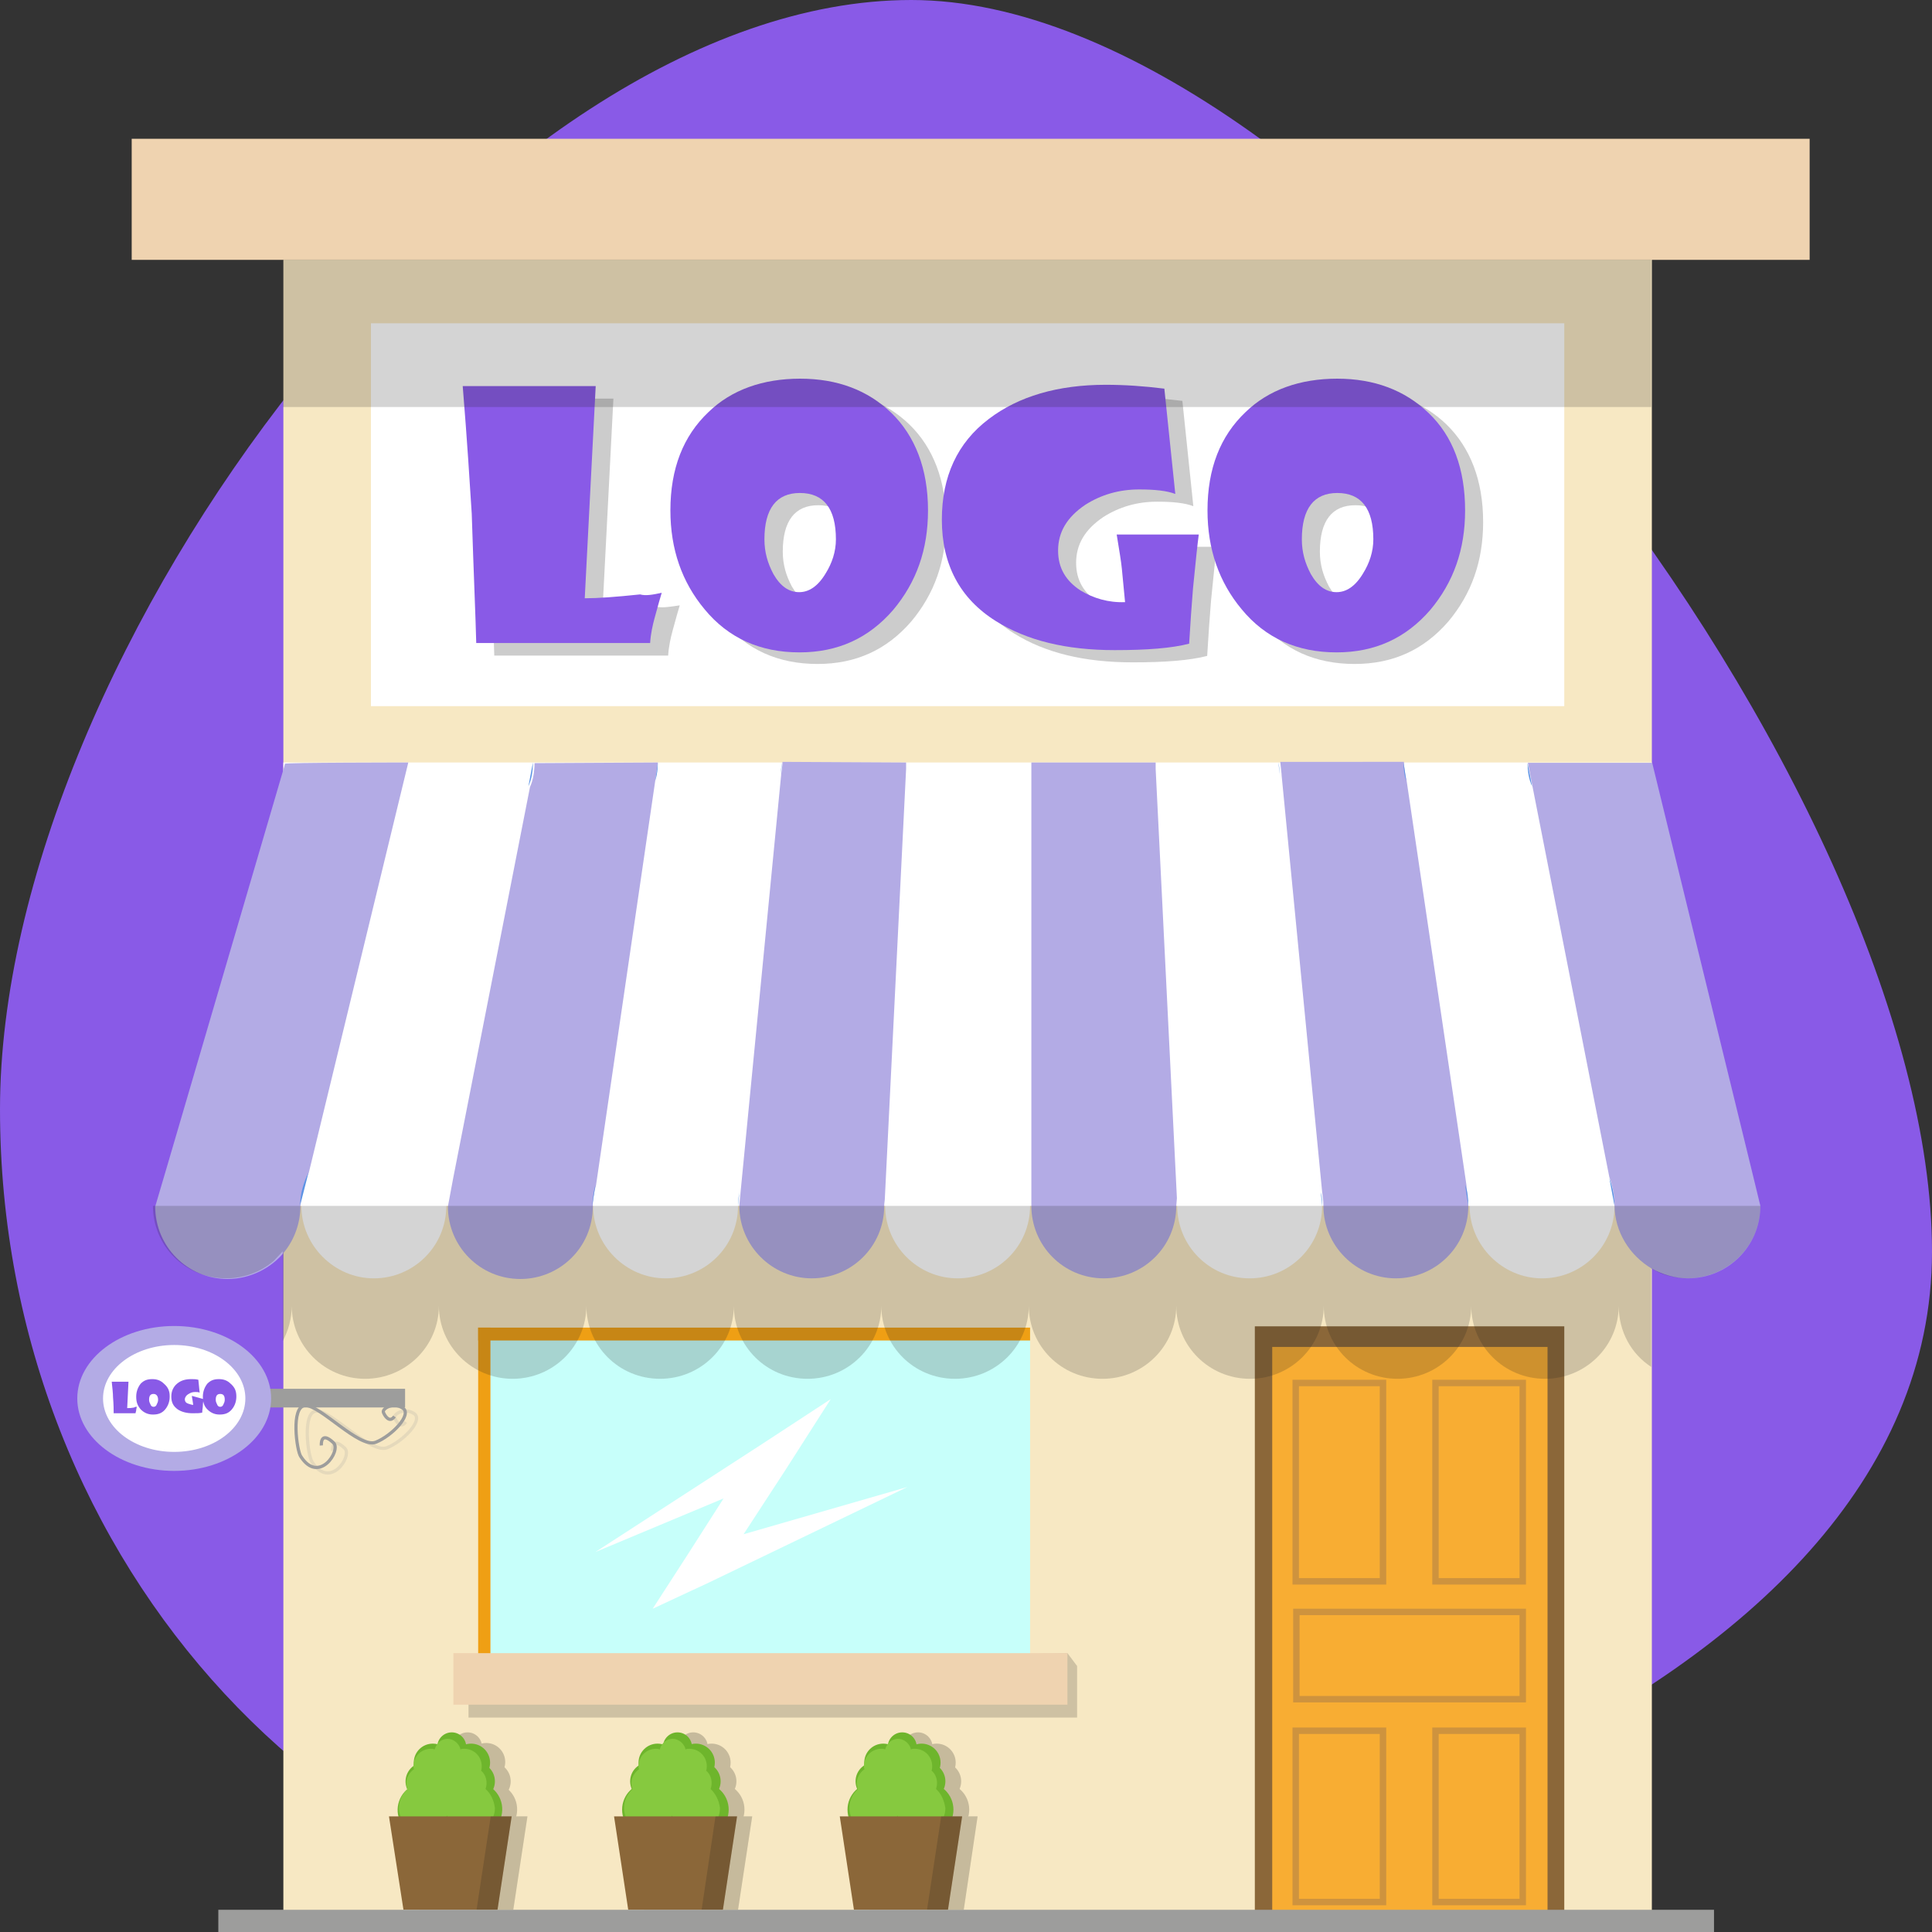 <?xml version="1.0" encoding="utf-8"?>
<!-- Generator: Adobe Illustrator 23.0.0, SVG Export Plug-In . SVG Version: 6.00 Build 0)  -->
<svg version="1.1" id="Layer_1" xmlns="http://www.w3.org/2000/svg" xmlns:xlink="http://www.w3.org/1999/xlink" x="0px" y="0px"
	 viewBox="0 0 600 600" style="enable-background:new 0 0 600 600;" xml:space="preserve">
<rect x="0" y="0" width="600" height="600" fill="#333333" stroke="none"/>
<style type="text/css">
	.st0{fill:#895AE7;}
	.st1{fill:#F7E8C3;}
	.st2{opacity:0.19;fill:#1D1D1B;enable-background:new    ;}
	.st3{fill:#FFFFFF;}
	.st4{fill:#8B6739;}
	.st5{fill:#F8AD33;}
	.st6{fill:none;stroke:#CE933E;stroke-width:2;stroke-miterlimit:10;}
	.st7{fill:#EFD3B0;}
	.st8{fill:#B3ABE5;}
	.st9{fill:#5C93E5;}
	.st10{fill:#9D9D9C;}
	.st11{opacity:0.2;}
	.st12{fill:none;stroke:#9D9D9C;stroke-miterlimit:10;}
	.st13{fill:#C7FFFA;}
	.st14{fill:#EF9F14;}
	.st15{opacity:0.19;enable-background:new    ;}
	.st16{fill:#6EB52C;}
	.st17{fill:#86C93F;}
</style>
<g id="background">
	<path class="st0" d="M600,388.7c0,141.6-229.9,212.5-361.7,212.5S0,486.2,0,344.5S151.2,0,283,0S600,246.9,600,388.7z"/>
</g>
<rect x="88" y="58.3" class="st1" width="425" height="541.6"/>
<polygon class="st2" points="145.5,533.4 334.5,533.4 334.5,517.4 331.5,513.4 145.5,517.4 "/>
<g>
	<path class="st3" d="M501.4,374.5c0,12.6-10.2,22.5-22.5,22.5s-22.5-10.2-22.5-22.5c0-12.4,10.2-22.5,22.5-22.5
		c9.4,0,17.6,5.8,21,14.2C500.8,368.5,501.4,371.5,501.4,374.5z"/>
</g>
<g>
	<path class="st3" d="M410.6,374.5c0,12.6-10.2,22.5-22.5,22.5c-12.6,0-22.5-10.2-22.5-22.5c0-12.4,10.2-22.5,22.5-22.5
		c11,0,20.2,7.8,22.1,18.2C410.4,371.5,410.6,373.1,410.6,374.5z"/>
</g>
<g>
	<path class="st3" d="M319.9,374.5c0,12.6-10.2,22.5-22.5,22.5c-12.4,0-22.5-10.2-22.5-22.5l0.2-2.4l0,0
		c1.2-11.6,10.8-20.4,22.5-20.4C310,352,319.9,362.2,319.9,374.5z"/>
</g>
<g>
	<path class="st3" d="M229.2,374.5c0,12.6-10.2,22.5-22.5,22.5s-22.5-10.2-22.5-22.5c0-2.2,0.4-4.4,1-6.6
		c2.8-9.2,11.6-16.2,21.7-16.2C219.1,352,229.2,362.2,229.2,374.5z"/>
</g>
<g>
	<path class="st3" d="M138.6,374.5c0,12.6-10.2,22.5-22.5,22.5s-22.5-10.2-22.5-22.5l0,0c0-3.8,1-7.2,2.6-10.2
		c3.8-7.2,11.4-12.2,20-12.2C128.4,352,138.6,362.2,138.6,374.5z"/>
</g>
<g>
	<rect x="88" y="236.8" class="st3" width="425" height="137.7"/>
</g>
<rect x="389.7" y="411.9" class="st4" width="96.1" height="188.1"/>
<rect x="395.1" y="418.3" class="st5" width="85.5" height="181.6"/>
<rect x="402.4" y="429.5" class="st6" width="27.1" height="61.6"/>
<rect x="445.8" y="429.5" class="st6" width="27.1" height="61.6"/>
<rect x="402.6" y="500.6" class="st6" width="70.3" height="27.1"/>
<rect x="402.4" y="537.5" class="st6" width="27.1" height="53.2"/>
<rect x="445.8" y="537.5" class="st6" width="27.1" height="53.2"/>
<rect x="40.9" y="43.1" class="st7" width="521.1" height="37.6"/>
<rect x="115.2" y="100.4" class="st3" width="370.6" height="118.9"/>
<path class="st8" d="M546.7,374.5c0,12.6-10.2,22.5-22.5,22.5c-4,0-7.8-1.2-11.2-3c-6.8-4-11.6-11.4-11.6-19.8c0-3-0.6-6-1.6-8.6
	l-23.9-121.5l-1.4-7.2h38.6l31.1,127.3L546.7,374.5z"/>
<path class="st8" d="M456,374.5c0,12.6-10.2,22.5-22.5,22.5c-12.4,0-22.5-10.2-22.5-22.5c0-1.4-0.2-3-0.4-4.4L398,240.6v-0.2
	l-0.4-3.8H436c0,1.8,0.4,3.8,0.8,5.6l18.6,125.7L456,374.5z"/>
<path class="st8" d="M365.3,374.5c0,12.6-10.2,22.5-22.5,22.5c-12.6,0-22.5-10.2-22.5-22.5V236.8h38.6c0,0.8,0,1.4,0,2l0,0
	l6.6,133.3l0,0L365.3,374.5L365.3,374.5z"/>
<path class="st8" d="M281.4,236.8v2l0,0l-6.6,133.3l0,0c0,0.8-0.2,1.4-0.2,2.4c0,12.6-10.2,22.5-22.5,22.5
	c-12.4,0-22.5-10.2-22.5-22.5l0.4-4.4l12.6-129.5v-0.2c0.2-1.4,0.4-2.4,0.4-3.8L281.4,236.8L281.4,236.8z"/>
<path class="st8" d="M204.3,236.8l-0.8,5.6l-18.4,125.7c-0.6,2-1,4.2-1,6.6c0,12.6-10.2,22.5-22.5,22.5c-12.6,0-22.5-10.2-22.5-22.5
	l1.6-8.6l23.9-121.7c1-2.2,1.4-4.8,1.4-7.4L204.3,236.8L204.3,236.8z"/>
<path class="st8" d="M126.8,236.8L95.9,364.2c-1.6,3.2-2.4,6.6-2.6,10.2l0,0c0,5.4-1.8,10.4-5,14.4c-4,5-10.6,8.4-17.6,8.4
	c-12.6,0-22.5-10.2-22.5-22.5l3.6-12.2L88.3,238l0.2-0.8C88.2,236.8,126.8,236.8,126.8,236.8z"/>
<g>
	<path class="st9" d="M456,374.5l-1-6.6C455.8,370.1,456,372.3,456,374.5z"/>
	<path class="st9" d="M229.6,370.3l-0.4,4.4C229.2,373.1,229.4,371.5,229.6,370.3z"/>
	<path class="st9" d="M475.8,244.2c-1-2.2-1.4-4.6-1.4-7.2L475.8,244.2z"/>
	<path class="st9" d="M397.5,240.6c-0.2-1.4-0.4-2.4-0.4-3.8L397.5,240.6z"/>
	<path class="st9" d="M204.3,236.8c0,1.8-0.2,3.8-0.8,5.6L204.3,236.8z"/>
	<path class="st9" d="M95.8,364.2l-2.6,10.2C93.2,370.9,94.2,367.3,95.8,364.2z"/>
	<path class="st9" d="M164.1,244.2l1.4-7.4C165.5,239.4,165.1,242,164.1,244.2z"/>
	<path class="st9" d="M184.9,368.1l-1,6.6C184.1,372.3,184.3,370.1,184.9,368.1z"/>
	<path class="st9" d="M242.4,240.6l0.4-3.8C242.8,238,242.6,239.4,242.4,240.6z"/>
	<path class="st9" d="M410.2,370.3c0.4,1.4,0.4,3,0.4,4.4L410.2,370.3z"/>
	<path class="st9" d="M436.7,242.4c-0.6-1.6-0.8-3.6-0.8-5.6L436.7,242.4z"/>
	<path class="st9" d="M501.4,374.5l-1.6-8.6C500.8,368.5,501.4,371.5,501.4,374.5z"/>
</g>
<rect x="79.6" y="431.3" class="st10" width="46.2" height="5.8"/>
<ellipse class="st8" cx="54.1" cy="434.3" rx="30.1" ry="22.5"/>
<ellipse class="st3" cx="54.1" cy="434.3" rx="22.1" ry="16.6"/>
<g>
	<g class="st11">
		<path class="st12" d="M103.3,450.6c0,0-0.4-4.8,3.8-0.8c2.4,2.4-4.6,13-10.2,4.2c-1.2-1.6-3.2-15.6,1.4-15.8
			c4.6-0.2,16.8,13.4,21.9,11.4c5-2,11.4-8.6,8.4-10.6s-6.6,0.2-6,1.4c0.6,1.4,2,3.2,3.4,1.2"/>
	</g>
	<g>
		<path class="st12" d="M99.8,448.9c0,0-0.4-4.8,3.8-0.8c2.4,2.4-4.6,13-10.2,4.2c-1.2-1.6-3.2-15.6,1.4-15.8
			c4.6-0.2,16.8,13.4,21.9,11.4c5-2,11.4-8.6,8.4-10.6c-3-2-6.6,0.2-6,1.4c0.6,1.4,2,3.2,3.4,1.2"/>
	</g>
</g>
<rect x="152.3" y="412.3" class="st13" width="167.6" height="116.1"/>
<rect x="148.5" y="412.3" class="st14" width="171.4" height="4"/>
<rect x="148.5" y="412.3" class="st14" width="3.8" height="116.1"/>
<rect x="140.8" y="513.4" class="st7" width="190.7" height="16"/>
<g>
	<g class="st11">
		
			<ellipse transform="matrix(9.970124e-02 -0.995 0.995 9.970124e-02 -436.253 642.005)" cx="136.6" cy="562.1" rx="8.4" ry="8.4"/>
		
			<ellipse transform="matrix(3.329467e-02 -0.999 0.999 3.329467e-02 -414.21 695.579)" cx="152.5" cy="561.9" rx="8.4" ry="8.4"/>
		<ellipse cx="144.7" cy="553.3" rx="5.9" ry="5.9"/>
		<ellipse transform="matrix(0.981 -0.196 0.196 0.981 -105.809 37.546)" cx="136.7" cy="553.1" rx="5.9" ry="5.9"/>
		<ellipse cx="152.7" cy="553.2" rx="5.9" ry="5.9"/>
		<circle cx="139.3" cy="547.4" r="5.9"/>
		<ellipse cx="151" cy="547.2" rx="5.9" ry="5.9"/>
		<circle cx="145.2" cy="542.5" r="4.5"/>
		<path d="M155.7,555.6c0.2-0.7,0.3-1.2,0.3-1.9c0-1.6-0.7-3-1.7-3.8c0.2-0.5,0.2-1,0.2-1.4c0-3-2.4-5.4-5.4-5.4
			c-0.5,0-0.9,0-1.2,0.2c-0.3-1.7-2.1-3.3-4-3.3s-3.5,1.4-4,3.3c-0.5-0.2-0.9-0.2-1.2-0.2c-3,0-5.4,2.4-5.4,5.4c0,0.3,0,0.7,0.2,0.9
			c-1.4,1-2.4,2.6-2.4,4.4c0,0.7,0.2,1.2,0.3,1.9c-1.6,1.4-2.6,3.5-2.6,5.8c0,4.2,3.5,7.7,7.7,7.7c3.5,0,6.1-2.3,7.2-5.4
			c1,3.1,3.7,5.4,7.2,5.4c4.2,0,7.7-3.5,7.7-7.7C158.2,559.1,157.3,557,155.7,555.6z M143.5,559.1L143.5,559.1L143.5,559.1
			L143.5,559.1L143.5,559.1z M144,548.3L144,548.3L144,548.3L144,548.3L144,548.3C143.8,548.4,143.8,548.4,144,548.3
			C143.8,548.3,143.8,548.3,144,548.3L144,548.3z"/>
		<polygon points="159.4,593.1 130.2,593.1 125.8,564.1 163.8,564.1 		"/>
		<polygon class="st15" points="163.8,564.1 159.4,593.1 152.9,593.1 157.3,564.1 		"/>
	</g>
	<g>
		<g>
			
				<ellipse transform="matrix(0.327 -0.945 0.945 0.327 -442.24 503.008)" class="st16" cx="131.9" cy="561.9" rx="8.4" ry="8.4"/>
			
				<ellipse transform="matrix(3.329472e-02 -0.999 0.999 3.329472e-02 -418.583 690.94)" class="st16" cx="147.9" cy="561.8" rx="8.4" ry="8.4"/>
			<circle class="st16" cx="139.8" cy="553.2" r="5.9"/>
			
				<ellipse transform="matrix(0.231 -0.973 0.973 0.231 -436.765 553.715)" class="st16" cx="131.8" cy="553.1" rx="5.9" ry="5.9"/>
			<ellipse class="st16" cx="147.8" cy="553.2" rx="5.9" ry="5.9"/>
			<circle class="st16" cx="134.4" cy="547.4" r="5.9"/>
			<ellipse class="st16" cx="146.3" cy="547.4" rx="5.9" ry="5.9"/>
			<circle class="st16" cx="140.3" cy="542.5" r="4.5"/>
			<path class="st17" d="M150.8,555.6c0.2-0.7,0.3-1.2,0.3-1.9c0-1.6-0.7-3-1.7-3.8c0.2-0.5,0.2-1,0.2-1.4c0-3-2.4-5.4-5.4-5.4
				c-0.5,0-0.9,0-1.2,0.2c-0.3-1.7-2.1-3.3-4-3.3s-3.5,1.4-4,3.3c-0.5-0.2-0.9-0.2-1.2-0.2c-3,0-5.4,2.4-5.4,5.4
				c0,0.3,0,0.7,0.2,0.9c-1.4,1-2.4,2.6-2.4,4.4c0,0.7,0.2,1.2,0.3,1.9c-1.6,1.4-2.6,3.5-2.6,5.8c0,4.2,3.5,7.7,7.7,7.7
				c3.5,0,6.1-2.3,7.2-5.4c1,3.1,3.7,5.4,7.2,5.4c4.2,0,7.7-3.5,7.7-7.7C153.4,559.1,152.4,557,150.8,555.6z M138.6,559.1
				L138.6,559.1L138.6,559.1L138.6,559.1L138.6,559.1z M139.1,548.3L139.1,548.3L139.1,548.3L139.1,548.3L139.1,548.3
				C138.9,548.4,138.9,548.4,139.1,548.3C138.9,548.3,138.9,548.3,139.1,548.3L139.1,548.3z"/>
			<polygon class="st4" points="154.5,593.1 125.3,593.1 120.8,564.1 158.9,564.1 			"/>
			<polygon class="st2" points="158.9,564.1 154.5,593.1 148,593.1 152.4,564.1 			"/>
		</g>
	</g>
</g>
<g>
	<g class="st11">
		<circle cx="206.5" cy="562" r="8.4"/>
		<circle cx="222.8" cy="562" r="8.4"/>
		<circle cx="214.7" cy="553.2" r="5.9"/>
		<circle cx="206.5" cy="553.2" r="5.9"/>
		<circle cx="222.8" cy="553.2" r="5.9"/>
		<circle cx="209.1" cy="547.4" r="5.9"/>
		<circle cx="221" cy="547.4" r="5.9"/>
		<circle cx="215.3" cy="542.5" r="4.5"/>
		<path d="M225.6,555.6c0.2-0.7,0.3-1.2,0.3-1.9c0-1.6-0.7-3-1.7-3.8c0.2-0.5,0.2-1,0.2-1.4c0-3-2.4-5.4-5.4-5.4
			c-0.5,0-0.9,0-1.2,0.2c-0.3-1.7-2.1-3.3-4-3.3s-3.5,1.4-4,3.3c-0.5-0.2-0.9-0.2-1.2-0.2c-3,0-5.4,2.4-5.4,5.4c0,0.3,0,0.7,0.2,0.9
			c-1.4,1-2.4,2.6-2.4,4.4c0,0.7,0.2,1.2,0.3,1.9c-1.6,1.4-2.6,3.5-2.6,5.8c0,4.2,3.5,7.7,7.7,7.7c3.5,0,6.1-2.3,7.2-5.4
			c1,3.1,3.7,5.4,7.2,5.4c4.2,0,7.7-3.5,7.7-7.7C228.2,559.1,227.1,557,225.6,555.6z M213.3,559.1L213.3,559.1L213.3,559.1
			L213.3,559.1L213.3,559.1z M213.9,548.3L213.9,548.3L213.9,548.3L213.9,548.3L213.9,548.3C213.7,548.4,213.7,548.4,213.9,548.3
			C213.7,548.3,213.7,548.3,213.9,548.3C213.7,548.3,213.7,548.3,213.9,548.3z"/>
		<polygon points="229.2,593.1 200,593.1 195.7,564.1 233.6,564.1 		"/>
		<polygon class="st15" points="233.6,564.1 229.2,593.1 222.8,593.1 227.1,564.1 		"/>
	</g>
	<g>
		<g>
			<circle class="st16" cx="201.6" cy="562" r="8.4"/>
			<circle class="st16" cx="217.9" cy="562" r="8.4"/>
			<circle class="st16" cx="209.8" cy="553.2" r="5.9"/>
			<circle class="st16" cx="201.6" cy="553.2" r="5.9"/>
			<circle class="st16" cx="217.9" cy="553.2" r="5.9"/>
			<circle class="st16" cx="204.2" cy="547.4" r="5.9"/>
			<circle class="st16" cx="216.1" cy="547.4" r="5.9"/>
			<circle class="st16" cx="210.4" cy="542.5" r="4.5"/>
			<path class="st17" d="M220.7,555.6c0.2-0.7,0.3-1.2,0.3-1.9c0-1.6-0.7-3-1.7-3.8c0.2-0.5,0.2-1,0.2-1.4c0-3-2.4-5.4-5.4-5.4
				c-0.5,0-0.9,0-1.2,0.2c-0.3-1.7-2.1-3.3-4-3.3s-3.5,1.4-4,3.3c-0.5-0.2-0.9-0.2-1.2-0.2c-3,0-5.4,2.4-5.4,5.4
				c0,0.3,0,0.7,0.2,0.9c-1.4,1-2.4,2.6-2.4,4.4c0,0.7,0.2,1.2,0.3,1.9c-1.6,1.4-2.6,3.5-2.6,5.8c0,4.2,3.5,7.7,7.7,7.7
				c3.5,0,6.1-2.3,7.2-5.4c1,3.1,3.7,5.4,7.2,5.4c4.2,0,7.7-3.5,7.7-7.7C223.3,559.1,222.2,557,220.7,555.6z M208.4,559.1
				L208.4,559.1L208.4,559.1L208.4,559.1L208.4,559.1z M209,548.3L209,548.3L209,548.3L209,548.3L209,548.3
				C208.8,548.4,208.8,548.4,209,548.3C208.8,548.3,208.8,548.3,209,548.3C208.8,548.3,208.8,548.3,209,548.3z"/>
			<polygon class="st4" points="224.5,593.1 195.1,593.1 190.7,564.1 228.9,564.1 			"/>
			<polygon class="st2" points="228.9,564.1 224.5,593.1 217.9,593.1 222.2,564.1 			"/>
		</g>
	</g>
</g>
<g>
	<g class="st11">
		<circle cx="276.5" cy="562" r="8.4"/>
		<circle cx="292.6" cy="562" r="8.4"/>
		<circle cx="284.6" cy="553.2" r="5.9"/>
		<circle cx="276.5" cy="553.2" r="5.9"/>
		<circle cx="292.6" cy="553.2" r="5.9"/>
		<circle cx="279.2" cy="547.4" r="5.9"/>
		<circle cx="290.9" cy="547.4" r="5.9"/>
		<circle cx="285.1" cy="542.5" r="4.5"/>
		<path d="M295.6,555.6c0.2-0.7,0.3-1.2,0.3-1.9c0-1.6-0.7-3-1.7-3.8c0.2-0.5,0.2-1,0.2-1.4c0-3-2.4-5.4-5.4-5.4
			c-0.5,0-0.9,0-1.2,0.2c-0.3-1.7-2.1-3.3-4-3.3s-3.5,1.4-4,3.3c-0.5-0.2-0.9-0.2-1.2-0.2c-3,0-5.4,2.4-5.4,5.4c0,0.3,0,0.7,0.2,0.9
			c-1.4,1-2.4,2.6-2.4,4.4c0,0.7,0.2,1.2,0.3,1.9c-1.6,1.4-2.6,3.5-2.6,5.8c0,4.2,3.5,7.7,7.7,7.7c3.5,0,6.1-2.3,7.2-5.4
			c1,3.1,3.7,5.4,7.2,5.4c4.2,0,7.7-3.5,7.7-7.7C298.1,559.1,297.2,557,295.6,555.6z M283.4,559.1L283.4,559.1L283.4,559.1
			L283.4,559.1L283.4,559.1z M283.7,548.3L283.7,548.3L283.7,548.3L283.7,548.3L283.7,548.3C283.7,548.4,283.7,548.4,283.7,548.3
			L283.7,548.3L283.7,548.3z"/>
		<polygon points="299.3,593.1 270.1,593.1 265.7,564.1 303.6,564.1 		"/>
		<polygon class="st15" points="303.6,564.1 299.3,593.1 292.8,593.1 297.2,564.1 		"/>
	</g>
	<g>
		<g>
			<circle class="st16" cx="271.6" cy="562" r="8.4"/>
			<circle class="st16" cx="287.7" cy="562" r="8.4"/>
			<circle class="st16" cx="279.7" cy="553.2" r="5.9"/>
			<circle class="st16" cx="271.6" cy="553.2" r="5.9"/>
			<circle class="st16" cx="287.7" cy="553.2" r="5.9"/>
			<circle class="st16" cx="274.3" cy="547.4" r="5.9"/>
			<circle class="st16" cx="286.2" cy="547.4" r="5.9"/>
			<circle class="st16" cx="280.2" cy="542.5" r="4.5"/>
			<path class="st17" d="M290.7,555.6c0.2-0.7,0.3-1.2,0.3-1.9c0-1.6-0.7-3-1.7-3.8c0.2-0.5,0.2-1,0.2-1.4c0-3-2.4-5.4-5.4-5.4
				c-0.5,0-0.9,0-1.2,0.2c-0.3-1.7-2.1-3.3-4-3.3s-3.5,1.4-4,3.3c-0.5-0.2-0.9-0.2-1.2-0.2c-3,0-5.4,2.4-5.4,5.4
				c0,0.3,0,0.7,0.2,0.9c-1.4,1-2.4,2.6-2.4,4.4c0,0.7,0.2,1.2,0.3,1.9c-1.6,1.4-2.6,3.5-2.6,5.8c0,4.2,3.5,7.7,7.7,7.7
				c3.5,0,6.1-2.3,7.2-5.4c1,3.1,3.7,5.4,7.2,5.4c4.2,0,7.7-3.5,7.7-7.7C293.2,559.1,292.3,557,290.7,555.6z M278.5,559.1
				L278.5,559.1L278.5,559.1L278.5,559.1L278.5,559.1z M278.8,548.3L278.8,548.3L278.8,548.3L278.8,548.3L278.8,548.3
				C278.8,548.4,278.8,548.4,278.8,548.3L278.8,548.3L278.8,548.3z"/>
			<polygon class="st4" points="294.4,593.1 265.2,593.1 260.8,564.1 298.8,564.1 			"/>
			<polygon class="st2" points="298.8,564.1 294.4,593.1 287.9,593.1 292.3,564.1 			"/>
		</g>
	</g>
</g>
<g>
	<g class="st11">
		<path d="M211.1,188c-0.4,1.4-1.2,4-2.2,7.8c-0.6,2.2-1.2,4.8-1.4,7.8h-54c-0.2-8.2-0.8-21.5-1.4-40.2c-0.6-9.4-1.4-22.5-2.8-39.6
			h41.2l-3.4,65.9c4,0,9.6-0.4,17.2-1.2C206.1,188.8,208.3,188.4,211.1,188z"/>
		<path d="M293.8,162.1c0,12.2-3.6,22.3-10.8,30.9c-7.6,8.8-17.2,13.2-29.1,13.2c-12.2,0-22.1-4.4-29.5-13.4
			c-7-8.4-10.6-18.6-10.6-30.7c0-13,4-23.1,11.8-30.5c7.2-7,17-10.4,28.5-10.4c11.6,0,21,3.6,28.3,10.6
			C289.8,139,293.8,149.2,293.8,162.1z M265.3,171.3c0-9.6-3.8-14.4-11.2-14.4c-7.2,0-11,4.8-11,14.4c0,4,1,7.4,2.8,10.8
			c2.2,3.8,4.8,5.6,8,5.6c3,0,5.8-1.8,8.2-5.8C264.1,178.5,265.3,174.9,265.3,171.3z"/>
		<path d="M377.9,169.7c-0.4,3-1,8.6-1.8,16.8c-0.4,4.8-0.8,10.6-1.2,17.2c-5.4,1.4-13,2-23.1,2c-15.2,0-27.3-3-36.9-9
			c-11.2-7-16.8-17.6-16.8-31.5c0-13.4,4.8-23.9,14.6-31.3c9.2-7,21.4-10.6,36.3-10.6c5.8,0,11.8,0.4,18.2,1.2l3.4,32.7
			c-2.6-1-6.4-1.4-11.2-1.4c-6.2,0-11.8,1.6-16.8,4.8c-5.6,3.8-8.4,8.4-8.4,14.2c0,5.4,2.4,9.4,7,12.4c4,2.4,8.6,3.8,13.8,3.6
			l-1-10.4c-0.2-2.2-0.8-5.6-1.6-10.6h25.5V169.7z"/>
		<path d="M460.6,162.1c0,12.2-3.6,22.3-10.8,30.9c-7.6,8.8-17.2,13.2-29.1,13.2c-12.2,0-22.1-4.4-29.5-13.4
			c-7-8.4-10.6-18.6-10.6-30.7c0-13,4-23.1,11.8-30.5c7.2-7,17-10.4,28.5-10.4s21,3.6,28.3,10.6C456.6,139,460.6,149.2,460.6,162.1z
			 M432.1,171.3c0-9.6-3.8-14.4-11.2-14.4c-7.2,0-11,4.8-11,14.4c0,4,1,7.4,2.8,10.8c2.2,3.8,4.8,5.6,8,5.6c3,0,5.8-1.8,8.2-5.8
			C430.9,178.5,432.1,174.9,432.1,171.3z"/>
	</g>
	<g>
		<g>
			<path class="st0" d="M205.5,184.1c-0.4,1.4-1.2,4-2.2,7.8c-0.6,2.2-1.2,4.8-1.4,7.8h-54c-0.2-8.2-0.8-21.5-1.4-40.2
				c-0.6-9.4-1.4-22.5-2.8-39.6H185l-3.4,65.9c4,0,9.6-0.4,17.2-1.2C200.5,185.1,202.7,184.7,205.5,184.1z"/>
			<path class="st0" d="M288.2,158.5c0,12.2-3.6,22.3-10.8,30.9c-7.6,8.8-17.2,13.2-29.1,13.2c-12.2,0-22.1-4.4-29.5-13.4
				c-7-8.4-10.6-18.6-10.6-30.7c0-13,4-23.1,11.8-30.5c7.2-7,17-10.4,28.5-10.4c11.6,0,21,3.6,28.3,10.6
				C284.2,135.4,288.2,145.6,288.2,158.5z M259.6,167.5c0-9.6-3.8-14.4-11.2-14.4c-7.2,0-11,4.8-11,14.4c0,4,1,7.4,2.8,10.8
				c2.2,3.8,4.8,5.6,8,5.6c3,0,5.8-1.8,8.2-5.8C258.4,174.9,259.6,171.3,259.6,167.5z"/>
			<path class="st0" d="M372.3,165.9c-0.4,3-1,8.6-1.8,16.8c-0.4,4.8-0.8,10.6-1.2,17.2c-5.4,1.4-13,2-23.1,2c-15.2,0-27.3-3-36.9-9
				c-11.2-7-16.8-17.6-16.8-31.5c0-13.4,4.8-23.9,14.6-31.3c9.2-7,21.4-10.6,36.3-10.6c5.8,0,11.8,0.4,18.2,1.2l3.4,32.7
				c-2.6-1-6.4-1.4-11.2-1.4c-6.2,0-11.8,1.6-16.8,4.8c-5.6,3.8-8.4,8.4-8.4,14.2c0,5.4,2.4,9.4,7,12.4c4,2.4,8.6,3.8,13.8,3.6
				l-1-10.4c-0.2-2.2-0.8-5.6-1.6-10.6h25.5V165.9z"/>
			<path class="st0" d="M455,158.5c0,12.2-3.6,22.3-10.8,30.9c-7.6,8.8-17.2,13.2-29.1,13.2c-12.2,0-22.1-4.4-29.5-13.4
				c-7-8.4-10.6-18.6-10.6-30.7c0-13,4-23.1,11.8-30.5c7.2-7,17-10.4,28.5-10.4s21,3.6,28.3,10.6C451.2,135.4,455,145.6,455,158.5z
				 M426.5,167.5c0-9.6-3.8-14.4-11.2-14.4c-7.2,0-11,4.8-11,14.4c0,4,1,7.4,2.8,10.8c2.2,3.8,4.8,5.6,8,5.6c3,0,5.8-1.8,8.2-5.8
				C425.3,174.9,426.5,171.3,426.5,167.5z"/>
		</g>
	</g>
</g>
<g>
	<path class="st0" d="M42.5,436.9c0,0.2-0.2,0.6-0.2,1s-0.2,0.6-0.2,1h-6.8c0-1,0-2.6-0.2-5c0-1.2-0.2-2.8-0.4-4.8h5.2l-0.4,8.2
		c0.6,0,1.2,0,2.2-0.2C41.9,436.9,42.1,436.9,42.5,436.9z"/>
	<path class="st0" d="M52.7,433.7c0,1.4-0.4,2.8-1.4,4s-2.2,1.6-3.8,1.6s-2.8-0.6-3.8-1.6c-1-1.2-1.4-2.2-1.4-4c0-1.6,0.6-3,1.4-4
		c1-1,2-1.4,3.6-1.4c1.4,0,2.6,0.4,3.6,1.4C52.3,430.9,52.7,432.1,52.7,433.7z M49.1,434.7c0-1.2-0.6-1.8-1.4-1.8
		c-1,0-1.4,0.6-1.4,1.8c0,0.6,0.2,1,0.4,1.4c0.2,0.6,0.6,0.8,1,0.8s0.8-0.2,1-0.8C48.9,435.7,49.1,435.3,49.1,434.7z"/>
	<path class="st0" d="M63.2,434.5c0,0.4-0.2,1.2-0.2,2c0,0.6-0.2,1.4-0.2,2.2c-0.8,0.2-1.6,0.2-3,0.2c-1.8,0-3.4-0.4-4.6-1.2
		c-1.4-1-2-2.2-2-4c0-1.6,0.6-3,1.8-4s2.6-1.4,4.4-1.4c0.8,0,1.4,0,2.2,0.2l0.4,4c-0.4-0.2-0.8-0.2-1.4-0.2c-0.8,0-1.4,0.2-2,0.6
		c-0.8,0.4-1.2,1.2-1.2,1.6c0,0.8,0.4,1.2,1,1.4c0.6,0.2,1.2,0.4,1.6,0.4l-0.2-1.4c0-0.2-0.2-0.8-0.2-1.4L63.2,434.5L63.2,434.5z"/>
	<path class="st0" d="M73.4,433.7c0,1.4-0.4,2.8-1.4,4s-2.2,1.6-3.8,1.6c-1.6,0-2.8-0.6-3.8-1.6s-1.4-2.2-1.4-4c0-1.6,0.6-3,1.4-4
		c1-1,2-1.4,3.6-1.4c1.4,0,2.6,0.4,3.6,1.4C73,430.9,73.4,432.1,73.4,433.7z M69.8,434.7c0-1.2-0.4-1.8-1.4-1.8s-1.4,0.6-1.4,1.8
		c0,0.6,0.2,1,0.4,1.4c0.2,0.6,0.6,0.8,1,0.8s0.8-0.2,1-0.8C69.6,435.7,69.8,435.3,69.8,434.7z"/>
</g>
<g>
	<polygon class="st3" points="184.9,482 236.6,448.5 258,434.5 244,456.4 222.7,489.1 215.9,480.8 281.8,461.8 220.1,491.5 
		202.7,499.6 213.3,483.2 234.4,450.2 241.8,458.2 	"/>
</g>
<g id="shadows">
	<rect x="87.9" y="80.6" class="st2" width="424.9" height="45.8"/>
	<path class="st2" d="M546.7,374.5c0,12.6-10.3,22.5-22.7,22.5c-3,0-5.8-0.6-8.4-1.6l-2.8-1.4v30.5c-6.2-4-10.1-11-10.1-19
		c0,12.6-10.3,22.7-22.9,22.7c-12.7,0-22.9-10.2-22.9-22.7c0,12.6-10.3,22.7-22.9,22.7c-12.7,0-22.9-10.2-22.9-22.7
		c0,12.6-10.3,22.7-22.9,22.7c-12.7,0-22.9-10.2-22.9-22.7c0,12.6-10.3,22.7-22.9,22.7c-12.8,0-22.9-10.2-22.9-22.7
		c0,12.6-10.3,22.7-22.9,22.7c-12.8,0-22.9-10.2-22.9-22.7c0,12.6-10.3,22.7-22.9,22.7c-12.8,0-22.9-10.2-22.9-22.7
		c0,12.6-10.3,22.7-22.9,22.7c-12.8,0-22.9-10.2-22.9-22.7c0,12.6-10.3,22.7-22.9,22.7c-12.6,0-22.9-10.2-22.9-22.7
		c0,12.6-10.3,22.7-22.9,22.7S90.6,418,90.6,405.5l0,0c0,4-1,7.6-2.8,11v-27.9l-2.8,3c-4,3.4-9.2,5.4-14.8,5.4
		c-12.8,0-22.7-10.2-22.7-22.5l0,0H546.7L546.7,374.5z"/>
</g>
<rect x="67.8" y="593.1" class="st10" width="464.5" height="7.8"/>
</svg>
